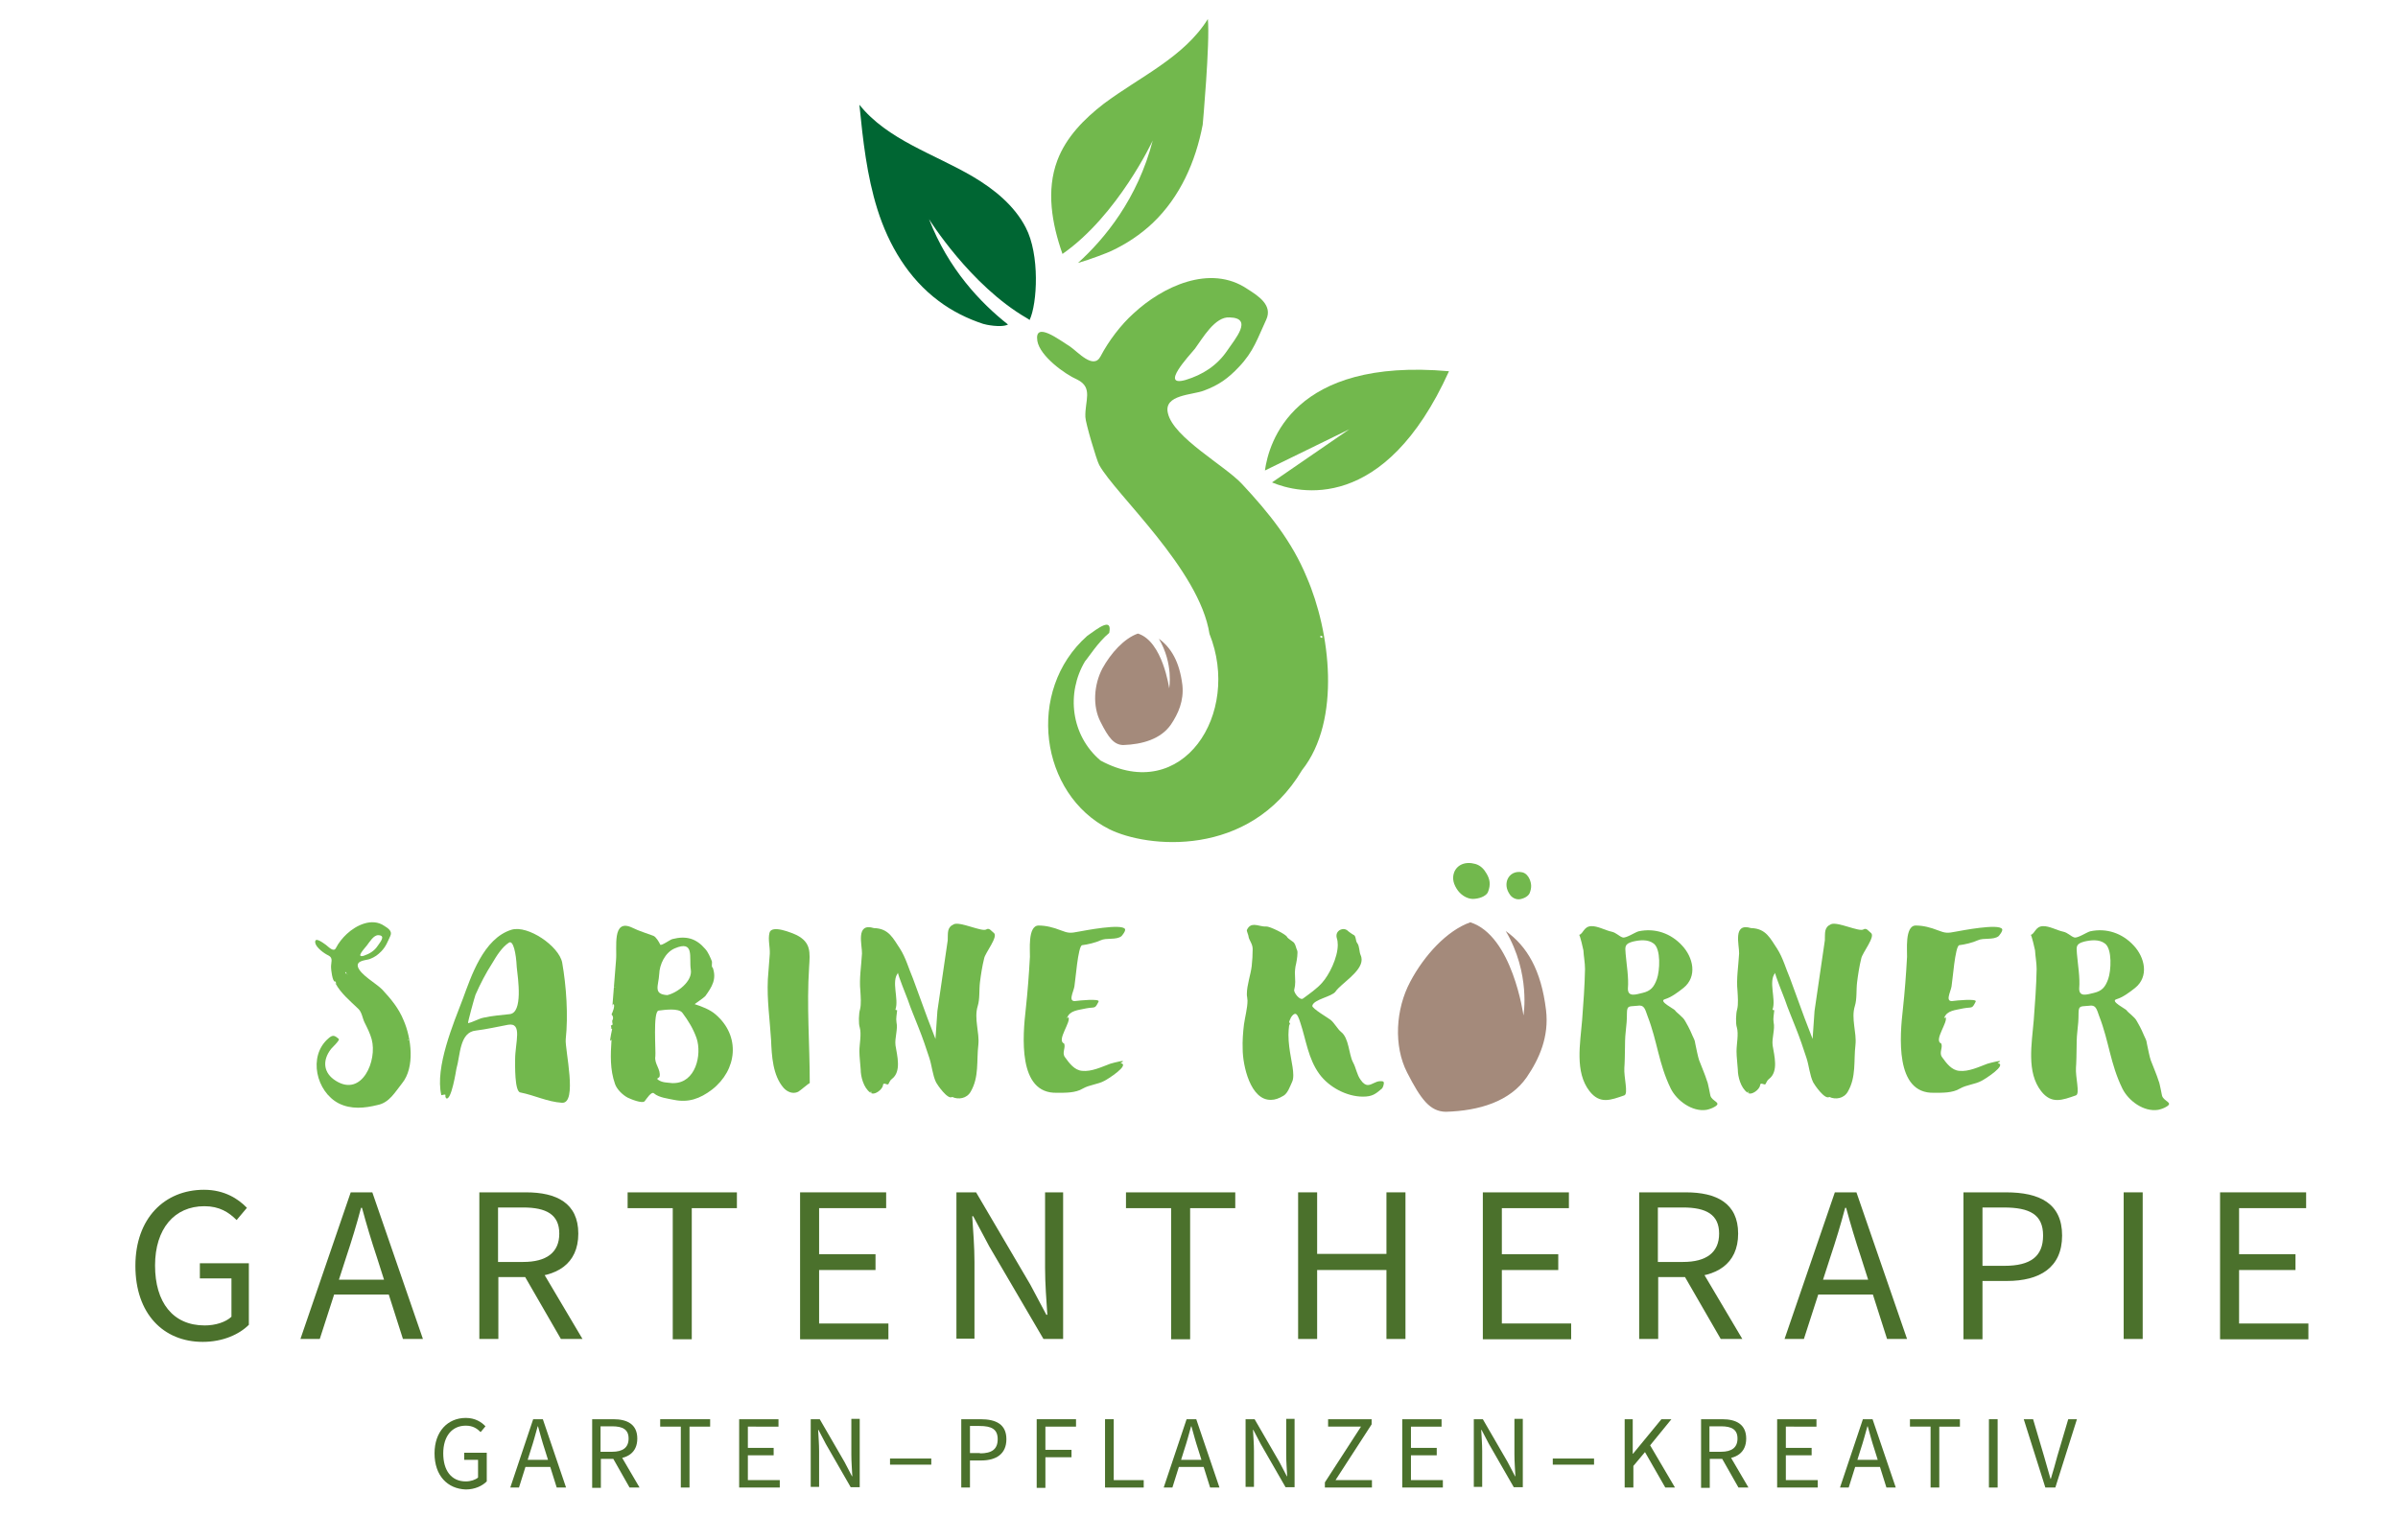 <?xml version="1.0" encoding="utf-8"?>
<svg xmlns="http://www.w3.org/2000/svg" id="Ebene_1" style="enable-background:new 0 0 743.9 477.9;" version="1.1" viewBox="0 0 743.9 477.9" x="0px" y="0px">
<style type="text/css">
	.st0{fill:#4B712C;}
	.st1{fill:#72B84D;}
	.st2{fill:#006633;}
	.st3{fill-rule:evenodd;clip-rule:evenodd;fill:#72B84D;}
	.st4{fill-rule:evenodd;clip-rule:evenodd;fill:#A48A7B;}
</style>
<path class="st0" d="M134.8,451c0-6.8,4.1-11,9.7-11c2.9,0,4.9,1.3,6.1,2.6l-1.5,1.8c-1.1-1.1-2.4-2-4.6-2c-4.3,0-7,3.3-7,8.6&#xA;	s2.5,8.7,7,8.7c1.5,0,3-0.5,3.8-1.2v-5.5H144v-2.2h7v8.9c-1.4,1.4-3.7,2.5-6.5,2.5C138.8,462,134.8,457.9,134.8,451z"/>
<path class="st0" d="M165.4,440.4h3l7.2,21.2h-2.9l-3.7-11.8c-0.8-2.4-1.4-4.7-2.1-7.2h-0.1c-0.7,2.5-1.3,4.8-2.1,7.2l-3.7,11.8&#xA;	h-2.7L165.4,440.4L165.4,440.4z M162,453h9.8v2.2H162V453z"/>
<path class="st0" d="M183.7,440.4h6.6c4.3,0,7.4,1.6,7.4,6s-3.1,6.3-7.4,6.3h-3.9v9h-2.7V440.4z M189.9,450.5c3.3,0,5.1-1.3,5.1-4.1&#xA;	s-1.8-3.8-5.1-3.8h-3.6v7.9H189.9z M189.8,451.9l2.1-1.4l6.5,11.1h-3.1L189.8,451.9L189.8,451.9z"/>
<path class="st0" d="M211.2,442.7h-6.4v-2.3h15.5v2.3h-6.4v18.9h-2.7V442.7z"/>
<path class="st0" d="M229.3,440.4h12.2v2.3H232v6.6h8v2.3h-8v7.7h9.9v2.3h-12.6L229.3,440.4L229.3,440.4z"/>
<path class="st0" d="M251.5,440.4h2.8l7.7,13.3l2.3,4.4h0.1c-0.1-2.1-0.3-4.5-0.3-6.8v-11h2.6v21.2h-2.8l-7.7-13.4l-2.3-4.4h-0.1&#xA;	c0.1,2.1,0.3,4.4,0.3,6.6v11.1h-2.6V440.4z"/>
<path class="st0" d="M276.1,452.6h12.8v1.9h-12.8V452.6z"/>
<path class="st0" d="M298.1,440.4h6.1c4.8,0,8,1.6,8,6.2s-3.2,6.6-7.8,6.6h-3.5v8.4h-2.7V440.4L298.1,440.4z M304,451&#xA;	c3.7,0,5.5-1.3,5.5-4.4s-1.9-4.1-5.6-4.1h-3v8.4H304L304,451z"/>
<path class="st0" d="M321.6,440.4h12.2v2.3h-9.5v7.2h8.1v2.3h-8.1v9.5h-2.7V440.4z"/>
<path class="st0" d="M342.8,440.4h2.7v18.9h9.3v2.3h-12V440.4z"/>
<path class="st0" d="M368.1,440.4h3l7.2,21.2h-2.9l-3.7-11.8c-0.8-2.4-1.4-4.7-2.1-7.2h-0.1c-0.7,2.5-1.3,4.8-2.1,7.2l-3.7,11.8H361&#xA;	L368.1,440.4L368.1,440.4z M364.7,453h9.8v2.2h-9.8V453z"/>
<path class="st0" d="M386.4,440.4h2.8l7.7,13.3l2.3,4.4h0.1c-0.1-2.1-0.3-4.5-0.3-6.8v-11h2.6v21.2h-2.8l-7.7-13.4l-2.3-4.4h-0.1&#xA;	c0.1,2.1,0.3,4.4,0.3,6.6v11.1h-2.6V440.4z"/>
<path class="st0" d="M411,460l11.2-17.3H412v-2.3h13.5v1.6l-11.2,17.3h11.3v2.3H411V460L411,460z"/>
<path class="st0" d="M435,440.4h12.2v2.3h-9.5v6.6h8v2.3h-8v7.7h9.9v2.3H435V440.4L435,440.4z"/>
<path class="st0" d="M457.2,440.4h2.8l7.7,13.3l2.3,4.4h0.1c-0.1-2.1-0.3-4.5-0.3-6.8v-11h2.6v21.2h-2.8l-7.7-13.4l-2.3-4.4h-0.1&#xA;	c0.1,2.1,0.3,4.4,0.3,6.6v11.1h-2.6V440.4z"/>
<path class="st0" d="M481.7,452.6h12.8v1.9h-12.8V452.6z"/>
<path class="st0" d="M503.8,440.4h2.7v10.7h0.1l8.8-10.7h3.1l-6.6,8.1l7.7,13.1h-3l-6.3-11l-3.6,4.3v6.7h-2.7V440.4z"/>
<path class="st0" d="M527.7,440.4h6.6c4.3,0,7.4,1.6,7.4,6s-3.1,6.3-7.4,6.3h-3.9v9h-2.7V440.4z M533.9,450.5c3.3,0,5.1-1.3,5.1-4.1&#xA;	s-1.8-3.8-5.1-3.8h-3.6v7.9H533.9z M533.8,451.9l2.1-1.4l6.5,11.1h-3.1L533.8,451.9L533.8,451.9z"/>
<path class="st0" d="M551.3,440.4h12.2v2.3H554v6.6h8v2.3h-8v7.7h9.9v2.3h-12.6V440.4L551.3,440.4z"/>
<path class="st0" d="M577.9,440.4h3l7.2,21.2h-2.9l-3.7-11.8c-0.8-2.4-1.4-4.7-2.1-7.2h-0.1c-0.7,2.5-1.3,4.8-2.1,7.2l-3.7,11.8&#xA;	h-2.7L577.9,440.4L577.9,440.4z M574.5,453h9.8v2.2h-9.8V453z"/>
<path class="st0" d="M598.9,442.7h-6.4v-2.3H608v2.3h-6.4v18.9h-2.7V442.7z"/>
<path class="st0" d="M617,440.4h2.7v21.2H617V440.4z"/>
<path class="st0" d="M627.8,440.4h2.9l3.4,11.5c0.7,2.5,1.3,4.5,2,7h0.1c0.8-2.5,1.3-4.5,2-7l3.4-11.5h2.7l-6.7,21.2h-3.1&#xA;	L627.8,440.4L627.8,440.4z"/>
<path class="st1" d="M105.1,342.4c-7-3.6-9.6-14.6-3.3-20.1c1.5-1.4,2.1-0.9,3.3,0.1c0.4,0.4-2.1,2.7-2.4,3.1&#xA;	c-2.8,3.6-2.4,7.5,1.5,9.9c8.1,5.1,12.9-6.3,11.1-12.9c-0.5-1.8-1.3-3.4-2.2-5.2c-0.7-1.4-0.8-3.2-2-4.3c-2.4-2.3-5.4-4.8-7-7.8&#xA;	c-0.3-0.4,0.5,0.3,0.2-0.1l-0.4-0.8c0.1,0.1,0.1,0.3,0,0.3c-0.8,0-1.2-3.8-1.2-4.3c-0.1-1.6,0.8-3-0.8-3.8c-1.3-0.6-3.8-2.4-4.1-3.9&#xA;	c-0.3-2.1,2.3-0.1,3.3,0.6c0.8,0.6,2.4,2.4,3.1,1c0.8-1.6,2.1-3.2,3.4-4.4c2.9-2.7,7.8-5.1,11.6-2.5c1.1,0.7,2.6,1.6,1.9,3.1&#xA;	c-0.9,1.9-1.3,3.2-2.8,4.8c-1.1,1.1-2,1.8-3.6,2.4c-1.1,0.4-4.1,0.4-3.7,2.3c0.6,2.5,5.8,5.3,7.6,7.2c2.7,2.9,5.1,5.8,6.6,9.5&#xA;	c2.4,5.5,3.6,14.6-0.5,19.6c-2.1,2.6-3.9,6-7.6,6.7C113.1,343.9,108.9,344.3,105.1,342.4L105.1,342.4z M107.4,301.6&#xA;	c-0.3,0.2-0.3,0.3-0.1,0.5C107.5,302.2,107.5,302,107.4,301.6z M107.7,302.2c0,0,0,0-0.1-0.1C107.7,302.5,107.9,302.6,107.7,302.2z&#xA;	 M117.1,293.6c0.8-1.2,2.7-3.3,0.3-3.4c-0.4,0,0.5,0,0,0c-1.5-0.1-2.8,2.2-3.6,3.2c-0.6,0.8-3.6,3.9-1,3.2&#xA;	C114.6,296,116.1,295.1,117.1,293.6L117.1,293.6z M126.8,322.9C126.8,322.9,126.7,322.9,126.8,322.9&#xA;	C127,322.5,126.2,322.7,126.8,322.9z"/>
<path class="st1" d="M161.4,339c-1.8-0.3-1.6-8.7-1.6-10.2c0-5.3,2.4-11.6-2.2-10.8c-3.2,0.6-6.7,1.4-10,1.8&#xA;	c-5.1,0.5-4.8,7.8-6,11.8c-0.1,0.5-1.6,10.2-3.2,9.2c-0.2-0.3-0.3-0.6-0.2-1c-0.1-0.4-1.3,0.2-1.3,0c-2-8.6,3.8-22.3,6.7-29.9&#xA;	c2.5-6.7,6.3-18.7,15.1-21.4c5.1-1.5,14.7,5.1,15.7,10.2c1.3,7.4,1.9,16.4,1.1,23.8c-0.3,3.1,3.8,20.1-1.2,19.7&#xA;	C169.8,341.9,165.9,339.9,161.4,339L161.4,339z M150,315.8c2.7-0.6,5.4-0.8,8.1-1.1c4.2-0.4,2.6-11,2.2-14.6&#xA;	c-0.2-4.4-1.1-8.4-2.4-7.6c-2.2,1.4-3.9,4.2-5.2,6.4c-2,3.1-3.7,6.4-5.2,9.8c-0.3,0.8-2.5,8.8-2.3,8.8&#xA;	C146.7,317.2,148.5,316.1,150,315.8L150,315.8z"/>
<path class="st1" d="M194.7,340.6c-1.5-0.8-3.3-2.5-3.9-4.2c-1.6-4.5-1.4-9.1-1.1-13.7c0.1-0.3-0.3,0.4-0.4,0.2&#xA;	c-0.1-0.4,0.6-3.6,0.6-3.6c-0.9-0.6,0.1,1-0.4-1.1c0.9-0.1,0.4-0.6,0.4-1.4c0.4-0.7,0.4-1.4-0.2-2c0.3-0.6,1.1-2.5,0.7-3.2&#xA;	c-0.2,0.1-0.4,0.2-0.4,0.3c0.2-2.7,1-12.7,1.1-13.9c0.4-3.8-1.4-13.2,5.1-10.1c2,1,4.4,1.7,6.5,2.5c0.8,0.3,1.8,2,2.1,2.7&#xA;	c0.2,0.6,3.2-1.6,3.8-1.7c4.3-1.1,7.4-0.2,10.2,3.1c0.9,1,1.5,2.5,2,3.7c0.2,0.4-0.1,1.6,0.1,1.9c0.2,0.2,0.2,0.1,0.1-0.1&#xA;	c1.5,3.8-0.2,6.3-2.2,9.1c-0.4,0.5-3.4,2.5-3.3,2.5c2.2,0.7,4.8,1.7,6.5,3.2c7.8,6.7,6.7,17.2-1.1,23.3c-3.8,2.9-7.4,4.1-11.8,3.2&#xA;	c-1.9-0.4-4.7-0.7-6.2-2c-0.8-0.8-2.4,1.8-2.9,2.4C199.3,342.6,195.5,341,194.7,340.6L194.7,340.6z M190,311.8&#xA;	c-0.1,0.2-0.1,0.4,0,0.7V311.8z M190.7,306.4C191.2,306.2,190.3,306.2,190.7,306.4C190.7,306.4,190.6,306.4,190.7,306.4z&#xA;	 M190.7,307.9C190.6,307.9,190.8,308.2,190.7,307.9C190.7,307.9,190.7,307.9,190.7,307.9z M204.6,334.1c-0.1,0.4-1.2,0.5-0.4,1&#xA;	c1.3,0.9,2.7,0.8,4.3,1h0.4c6.9,0,8.9-8.8,7.2-13.9c-1-2.9-2.6-5.5-4.4-7.9c-1.2-1.6-5.7-0.9-7.4-0.7c-1.8,0.3-0.8,12.7-1,14.2&#xA;	C202.9,330.1,205.1,331.9,204.6,334.1L204.6,334.1z M207,308.8h0.1H207c3.1-0.7,7.9-4.3,7.3-7.9c-0.6-3.7,1.3-9.3-5-6.6&#xA;	c-3,1.3-4.7,5-4.8,8C204.3,305.9,202.5,308.5,207,308.8L207,308.8z M207.1,308.8C206.9,308.8,206.5,308.8,207.1,308.8L207.1,308.8z&#xA;	 M221,299.9l-0.1-0.1C221,299.8,221,299.8,221,299.9z"/>
<path class="st1" d="M243.1,337.6c-3.4-3.9-3.7-10-3.9-14.9c-0.4-6.5-1.3-12.3-1-18.8l0.6-7.9c0.1-2.2-0.6-4.4-0.1-6.5&#xA;	c0.6-2.7,7,0,8.5,0.7c4.4,2.3,4.1,5.3,3.8,9.9c-0.8,12.2,0.2,23.8,0.2,36c-0.4,0.1-2.9,2.3-3.6,2.7&#xA;	C245.9,339.6,244.2,338.8,243.1,337.6L243.1,337.6z"/>
<path class="st1" d="M290.4,335.9c-1.1-2.2-1.3-5.2-2.1-7.6c-1-3.1-2.1-6.3-3.3-9.3c-1.1-2.9-2.4-5.8-3.4-8.8c-0.3-0.8-3.2-8-3-8.3&#xA;	c-2.2,2.6,0.3,8.1-0.8,11.3c-0.1,0.4,0.6,0.1,0.5,0.4c-0.1,1.2-0.4,2.4-0.2,3.6c0.5,2.2-0.6,4.9-0.3,7.2c0.5,3.2,1.9,8.1-1.1,10.4&#xA;	c-0.6,0.4-0.8,1.1-1.1,1.6c-0.3,0.5-1.6-0.8-1.7,0.4c-0.1,1.2-2.7,3.4-4,2.2c0.2,0.1,0.4,0.1,0.6,0c-0.2-0.2-0.4-0.3-0.6,0&#xA;	c-2-1.5-2.9-4.9-2.9-7.1c-0.1-1.9-0.4-3.8-0.4-5.7c0-2.2,0.7-5.3,0.1-7.4c-0.4-1.1-0.3-4.4,0.1-5.6c0.4-1.6,0.2-4,0.1-5.7&#xA;	c-0.4-3.8,0.3-7.8,0.5-11.6c0.1-2.5-2.1-9.7,3.7-7.9c4.7,0.1,6,3.3,8.1,6.4c1.8,2.8,2.7,6.2,4,9.2l4.5,12.3l2.5,6.5l0.6-8.7&#xA;	l3.2-21.9c0.1-2.3-0.3-4,1.9-5c2-0.9,8.8,2.5,10.1,1.6c0.9-0.6,1.6,0.6,2.3,1.1c1.5,1.1-2.7,6.2-3,7.9c-0.6,2.4-1,5-1.3,7.4&#xA;	c-0.3,2.4,0,5.2-0.7,7.4c-1.2,3.9,0.6,8.2,0.2,12c-0.6,5,0.3,10-2.4,14.6c-1.2,2.1-3.8,2.5-5.7,1.6&#xA;	C294,341.4,290.7,336.5,290.4,335.9L290.4,335.9z M278.3,301.9l-0.1-0.4C278.3,301.7,278.2,302.1,278.3,301.9z"/>
<path class="st1" d="M318.2,313.2c0.6-5.5,1-10.8,1.3-16.3c0.1-1.6-0.8-9.7,2.7-9.7c2.3,0,4.6,0.6,6.9,1.5c2.3,0.9,3,0.9,5.5,0.4&#xA;	c1.7-0.3,13.4-2.6,14.4-0.8c0.3,0.6-1,2.1-1.1,2.2c-1.7,1.3-4.6,0.4-6.5,1.3c-1.5,0.7-4,1.3-5.7,1.5c-1.3,0.2-2.1,11.3-2.4,12.8&#xA;	c-0.3,1.8-2.2,5,0.6,4.5c0.6-0.1,7.4-0.8,6.9,0.2c-1.2,2.4-1,1.6-3.8,2.1c-2.6,0.6-5.1,0.6-6,3c0,0,0.1,0.2,0.4-0.3&#xA;	c1.1,1.3-3.8,7.3-1.3,8.2c0.6,1.3-0.8,2.9,0.3,4.3c1.3,1.8,2.9,4,5.3,4.2c2.9,0.3,6-1.2,8.7-2.2c1-0.3,5.8-1.6,3.2-0.2&#xA;	c3.2,0.5-4.3,5.2-5,5.5c-2,1.1-4.6,1.2-6.7,2.4c-2.3,1.4-5.5,1.3-8,1.3C315.6,339.5,317.3,321.2,318.2,313.2L318.2,313.2z"/>
<path class="st1" d="M385.5,325.5c-0.1-2.5,0.1-5.1,0.4-7.6c0.3-2.2,1.1-5.1,1.1-7.4c0-0.3-0.1-0.6-0.1-1c-0.1-0.4-0.1-0.7-0.1-1.1&#xA;	c0-2.7,1.2-6,1.5-8.6c0.2-1.8,0.3-3.6,0.3-5.3s-1.2-2.8-1.3-4c0-0.3-0.6-1.6-0.5-1.9c0.6-1.3,1.4-1.6,2.3-1.6c1.1,0,2.4,0.6,3.7,0.5&#xA;	c1-0.1,6.2,2.4,6.5,3.3c0.2,0.4,1.8,1.4,2.1,1.7c0.6,0.8,0.6,1.6,1,2.4c0.1,0.2,0.1,0.5,0.1,0.8c0,1.3-0.4,3.4-0.6,4.1&#xA;	c-0.1,0.7-0.2,1.4-0.2,2c0,1,0.1,1.9,0.1,2.9c0,0.8-0.1,1.6-0.3,2.4c-0.3,0.8,1.8,3.6,2.8,2.7c2-1.5,4.1-2.9,5.8-4.8&#xA;	c2.2-2.4,4.9-7.8,4.9-11.8c0-0.8-0.1-1.5-0.3-2.1c-0.1-0.3-0.1-0.5-0.1-0.8c0-1.1,1-2,2.2-2c0.6,0,1.1,0.3,1.6,0.8&#xA;	c0.2,0.2,1.6,1.1,1.5,1c0.8,0.3,0.6,1.9,1.1,2.5c0.8,1,0.6,2.7,1.1,3.8c0.2,0.4,0.3,1,0.3,1.4c0,3.8-6.4,7.4-8.1,9.9&#xA;	c-1.1,1.6-6.8,2.4-7.2,4.4c-0.2,0.8,5.1,3.9,5.7,4.4c1.2,1,2.1,2.8,3.2,3.7c2.5,1.9,2.4,6.9,3.7,9.4c1,1.8,1.2,3.9,2.4,5.5&#xA;	c0.8,1.2,1.6,1.6,2.2,1.6c1.3,0,2.4-1.2,3.9-1.2c0.3,0,0.6,0,0.9,0.1c0.1,0.1,0.2,0.3,0.2,0.4c0,0.6-0.3,1.5-0.6,1.8&#xA;	c-2,1.7-3,2.5-5.9,2.5c-5,0-10.5-2.9-13.5-7c-3.5-4.8-4.1-10.5-5.9-15.9c-0.5-1.6-1-2.8-1.6-2.8c-0.3,0-0.8,0.3-1.3,1.1&#xA;	c-0.4,0.9-0.6,1.3-0.6,1.5c0,0.3,0.3,0.1,0.3,0.3c0,0.1-0.1,0.3-0.3,0.8c-0.1,1-0.2,1.8-0.2,2.8c0,5,1.5,9.4,1.5,12.5&#xA;	c0,0.9-0.1,1.6-0.4,2.2c-0.6,1.3-1.3,3.4-2.6,4.2c-1.5,0.9-2.7,1.3-3.9,1.3C387.9,341.5,385.5,330.6,385.5,325.5L385.5,325.5z"/>
<path class="st1" d="M518.3,337.8c-3.8-7.8-4.1-14.5-7.2-22.5c-0.8-2.2-1-3.6-3.2-3.2c-2.3,0.3-3.2-0.3-3.2,2.3&#xA;	c0,4.7-0.6,5-0.6,10.4c0,1.3-0.1,5.8-0.2,6.5c-0.2,3,1.3,8.1,0,8.6c-4.3,1.5-7.6,2.8-10.8-1.3c-4.6-5.9-2.9-14.7-2.3-22&#xA;	c0.4-5.3,0.8-10.6,0.9-15.9c0-1.9-0.4-3.9-0.5-5.8c-0.1-0.6-1-4.4-1.3-4.8c1.3-0.4,1.4-2.6,3.7-2.7c2-0.1,4.4,1.3,6.3,1.7&#xA;	c1.5,0.3,2.4,1.5,3.5,1.8c1,0.3,3.8-1.6,4.9-1.9c5.1-1.1,10,0.6,13.5,4.4c3.4,3.6,4.9,9.6,0.4,13.2c-1.8,1.4-3.6,2.8-5.8,3.5&#xA;	c-1.9,0.6,2.8,2.9,3.2,3.4c0.5,0.8,2.5,2,3.2,3.4c0.4,0.7,1.3,2.2,2.2,4.4c1.1,2.3,0.6,1.4,1.1,3.5c0.1,0.5,0.7,3.4,1,4.2&#xA;	c1.1,2.9,1.7,4.1,2.5,6.6c0.2,0.2,1,4.5,1,4.4c0.5,1.8,3.6,2.1,1.4,3.4c-0.8,0.5-1.7,0.8-2.6,1C525,345.1,520.2,341.6,518.3,337.8&#xA;	L518.3,337.8z M505,306.8c0,2.7,2.5,1.8,4.6,1.3c2.5-0.6,3.5-1.8,4.4-4.3c0.9-2.5,1.3-9.3-1-11c-1.8-1.4-4.4-1.1-6.5-0.6&#xA;	c-2.5,0.7-2.4,1.5-2.2,3.8C504.6,299.5,505.3,303.4,505,306.8L505,306.8z"/>
<path class="st1" d="M562.5,335.9c-1.1-2.2-1.3-5.2-2.1-7.6c-1-3.1-2.1-6.3-3.3-9.3c-1.1-2.9-2.4-5.8-3.4-8.8c-0.3-0.8-3.2-8-3-8.3&#xA;	c-2.2,2.6,0.3,8.1-0.8,11.3c-0.1,0.4,0.6,0.1,0.5,0.4c-0.1,1.2-0.4,2.4-0.2,3.6c0.5,2.2-0.6,4.9-0.3,7.2c0.5,3.2,1.9,8.1-1.1,10.4&#xA;	c-0.6,0.4-0.8,1.1-1.1,1.6c-0.3,0.5-1.6-0.8-1.7,0.4c-0.1,1.2-2.7,3.4-4,2.2c0.2,0.1,0.4,0.1,0.6,0c-0.2-0.2-0.4-0.3-0.6,0&#xA;	c-2-1.5-2.9-4.9-2.9-7.1c-0.1-1.9-0.4-3.8-0.4-5.7c0-2.2,0.7-5.3,0.1-7.4c-0.4-1.1-0.3-4.4,0.1-5.6c0.4-1.6,0.2-4,0.1-5.7&#xA;	c-0.4-3.8,0.3-7.8,0.5-11.6c0.1-2.5-2.1-9.7,3.7-7.9c4.7,0.1,6,3.3,8.1,6.4c1.8,2.8,2.7,6.2,4,9.2l4.5,12.3l2.5,6.5l0.6-8.7&#xA;	l3.2-21.9c0.1-2.3-0.3-4,1.9-5c2-0.9,8.8,2.5,10.1,1.6c0.9-0.6,1.6,0.6,2.3,1.1c1.5,1.1-2.7,6.2-3,7.9c-0.6,2.4-1,5-1.3,7.4&#xA;	c-0.3,2.4,0,5.2-0.7,7.4c-1.2,3.9,0.6,8.2,0.2,12c-0.6,5,0.3,10-2.4,14.6c-1.2,2.1-3.8,2.5-5.7,1.6&#xA;	C566.1,341.4,562.8,336.5,562.5,335.9L562.5,335.9z M550.4,301.9l-0.1-0.4C550.4,301.7,550.3,302.1,550.4,301.9z"/>
<path class="st1" d="M590.3,313.2c0.6-5.5,1-10.8,1.3-16.3c0.1-1.6-0.8-9.7,2.7-9.7c2.3,0,4.6,0.6,6.9,1.5c2.3,0.9,3,0.9,5.5,0.4&#xA;	c1.7-0.3,13.4-2.6,14.4-0.8c0.3,0.6-1,2.1-1.1,2.2c-1.7,1.3-4.6,0.4-6.5,1.3c-1.5,0.7-4,1.3-5.7,1.5c-1.3,0.2-2.1,11.3-2.4,12.8&#xA;	c-0.3,1.8-2.2,5,0.6,4.5c0.6-0.1,7.4-0.8,6.9,0.2c-1.2,2.4-1,1.6-3.8,2.1c-2.6,0.6-5.1,0.6-6,3c0,0,0.1,0.2,0.4-0.3&#xA;	c1.1,1.3-3.8,7.3-1.3,8.2c0.6,1.3-0.8,2.9,0.3,4.3c1.3,1.8,2.9,4,5.3,4.2c2.9,0.3,6-1.2,8.7-2.2c1-0.3,5.8-1.6,3.2-0.2&#xA;	c3.2,0.5-4.3,5.2-5,5.5c-2,1.1-4.6,1.2-6.7,2.4c-2.3,1.4-5.5,1.3-8,1.3C587.7,339.5,589.4,321.2,590.3,313.2L590.3,313.2z"/>
<path class="st1" d="M658.4,337.8c-3.8-7.8-4.1-14.5-7.2-22.5c-0.8-2.2-1-3.6-3.2-3.2c-2.3,0.3-3.2-0.3-3.2,2.3&#xA;	c0,4.7-0.6,5-0.6,10.4c0,1.3-0.1,5.8-0.2,6.5c-0.2,3,1.3,8.1,0,8.6c-4.3,1.5-7.6,2.8-10.8-1.3c-4.6-5.9-2.9-14.7-2.3-22&#xA;	c0.4-5.3,0.8-10.6,0.9-15.9c0-1.9-0.4-3.9-0.5-5.8c-0.1-0.6-1-4.4-1.3-4.8c1.3-0.4,1.4-2.6,3.7-2.7c2-0.1,4.4,1.3,6.3,1.7&#xA;	c1.5,0.3,2.4,1.5,3.5,1.8c1,0.3,3.8-1.6,4.9-1.9c5.1-1.1,10,0.6,13.5,4.4c3.4,3.6,4.9,9.6,0.4,13.2c-1.8,1.4-3.6,2.8-5.8,3.5&#xA;	c-1.9,0.6,2.8,2.9,3.2,3.4c0.5,0.8,2.5,2,3.2,3.4c0.4,0.7,1.3,2.2,2.2,4.4c1.1,2.3,0.6,1.4,1.1,3.5c0.1,0.5,0.7,3.4,1,4.2&#xA;	c1.1,2.9,1.7,4.1,2.5,6.6c0.2,0.2,1,4.5,1,4.4c0.5,1.8,3.6,2.1,1.4,3.4c-0.8,0.5-1.7,0.8-2.6,1C665,345.1,660.3,341.6,658.4,337.8&#xA;	L658.4,337.8z M645,306.8c0,2.7,2.5,1.8,4.6,1.3c2.5-0.6,3.5-1.8,4.4-4.3c0.9-2.5,1.3-9.3-1-11c-1.8-1.4-4.4-1.1-6.5-0.6&#xA;	c-2.5,0.7-2.4,1.5-2.2,3.8C644.6,299.5,645.3,303.4,645,306.8L645,306.8z"/>
<path class="st2" d="M319.4,99.3c0,0-0.8-0.6-0.9-0.6C300.9,88.5,288.2,68,288.2,68c6,15.5,16,26,24.5,32.7c-2.1,1.1-7.2,0-7.7-0.2&#xA;	c-4.9-1.6-9.7-4-13.8-7.1c-9.4-7-15.5-17.3-19-28.4c-3.3-10.5-4.5-21.5-5.6-32.5c8.7,10.9,23.1,15.2,35.2,22.3&#xA;	c6.6,3.9,12.9,9,16.4,15.8C322.6,79,321.8,94.2,319.4,99.3L319.4,99.3z"/>
<path class="st1" d="M374.7,5.9c-7.4,11.9-21.1,17.9-32.3,26.3c-6.1,4.7-11.7,10.4-14.4,17.6c-3.5,9.3-1.7,19.6,1.6,29&#xA;	c17.2-12,28-35.2,28-35.2c-4.7,18.1-14.9,30.5-23.2,38c3.9-1.1,9.5-3.3,10.3-3.7c4.7-2.2,9.1-5.1,12.9-8.7&#xA;	c8.5-8.1,13.3-19,15.5-30.5C373.1,38.8,375.4,13.2,374.7,5.9L374.7,5.9z"/>
<path class="st1" d="M449.5,115.2c-48.5-4.3-55.9,22.2-57.1,30.8l26.2-12.8l-24,16.5C402.7,153.1,429.4,159.6,449.5,115.2&#xA;	L449.5,115.2z"/>
<path class="st1" d="M344.1,257.3c-21.5-10.8-26-43-6.8-60c3.4-2.4,7.8-5.9,6.8-0.9c-3.5,2.9-6.5,7.7-7.5,8.8&#xA;	c-5.9,9.9-4.4,23,4.8,30.8c25.5,13.8,43.7-14.6,33.8-39.3c-3.1-20-29.2-43.3-34.2-52.4c-0.8-1.4-4.3-13.2-4.3-14.9&#xA;	c-0.2-5,2.5-9.1-2.5-11.6c-3.9-1.7-11.6-7.3-12.4-12c-1-6.4,7-0.2,10.1,1.7c2.5,1.7,7.3,7.3,9.5,3.1c2.5-4.8,6.4-9.9,10.2-13.3&#xA;	c8.9-8.3,23.8-15.5,35.4-7.6c3.3,2.1,7.9,5,5.8,9.5c-2.7,5.8-3.9,9.9-8.5,14.7c-3.3,3.5-6.2,5.6-10.8,7.3c-3.5,1.4-12.6,1.2-11.2,7&#xA;	c1.7,7.6,17.6,16.2,23,22c8.3,8.9,15.5,17.8,20.1,29c7.2,16.6,10.8,44.3-1.5,59.8C387.5,266.5,355.7,263.1,344.1,257.3L344.1,257.3z&#xA;	 M380.7,108.8c2.5-3.7,8.1-10.1,0.8-10.3c-1.2,0,1.5,0,0,0c-4.6-0.4-8.5,6.6-10.8,9.7c-1.9,2.3-11,12-2.9,9.7&#xA;	C373.1,116.3,377.6,113.4,380.7,108.8L380.7,108.8z M410.1,198C410.1,197.8,409.9,198,410.1,198C410.8,196.8,408.5,197.4,410.1,198z"/>
<path class="st3" d="M461.6,276.8c-0.4,1-2,1.9-4,2.1c-1.9,0.3-4-0.8-5.3-2.5c-1.4-1.9-1.9-3.8-1.2-5.7c0.9-2.3,3.4-3.5,6.6-2.6&#xA;	c1.7,0.5,2.7,1.7,3.4,2.9C462.2,272.8,462.5,274.5,461.6,276.8z"/>
<path class="st3" d="M474.5,277.2c-0.4,0.8-1.4,1.5-2.8,1.8c-1.3,0.3-2.8-0.4-3.5-1.7c-0.9-1.4-1.1-2.9-0.6-4.3&#xA;	c0.7-1.8,2.5-2.8,4.7-2.3c1.1,0.3,1.8,1.2,2.2,2.1C475.1,274.2,475.2,275.5,474.5,277.2L474.5,277.2z"/>
<path class="st4" d="M366.8,212.6c-0.9-7.3-3.5-11.6-7.3-14.4c4.6,7.8,3.2,15.4,3.2,15.4s-2-14.6-9.7-17c-4.3,1.5-8.4,6.1-11,10.8&#xA;	c-2.7,5.1-3.1,11.8-0.6,16.6c2.5,5,4.2,7.1,7,7.2c6.1-0.2,11.7-1.9,14.8-6.3C365.5,221.5,367.3,217.5,366.8,212.6L366.8,212.6z"/>
<path class="st4" d="M479.6,313.4c-1.5-12.4-5.9-19.8-12.5-24.5c7.8,13.2,5.5,26.2,5.5,26.2s-3.4-24.8-16.5-28.9&#xA;	c-7.3,2.6-14.3,10.3-18.6,18.4c-4.6,8.6-5.2,20-1,28.2c4.3,8.4,7.1,12.1,12,12.2c10.4-0.3,19.9-3.2,25.1-10.7&#xA;	C477.5,328.6,480.6,321.7,479.6,313.4L479.6,313.4z"/>
<path class="st0" d="M42,392.8c0-14.7,9-23.6,21.3-23.6c6.4,0,10.7,2.9,13.3,5.6l-3.2,3.8c-2.4-2.4-5.3-4.3-10-4.3&#xA;	c-9.3,0-15.3,7-15.3,18.4s5.5,18.6,15.4,18.6c3.3,0,6.5-1,8.3-2.7v-11.9H62V392h15.2v19.1c-3,3-8.1,5.3-14.3,5.3&#xA;	C50.7,416.4,42,407.7,42,392.8L42,392.8z"/>
<path class="st0" d="M108.8,370h6.7l15.7,45.5h-6.2l-8.1-25.4c-1.7-5.1-3.2-10.1-4.6-15.3h-0.3c-1.4,5.3-2.9,10.2-4.6,15.3&#xA;	l-8.2,25.4h-6L108.8,370L108.8,370z M101.4,397.1h21.3v4.6h-21.3V397.1z"/>
<path class="st0" d="M148.7,370h14.5c9.4,0,16.2,3.3,16.2,12.8c0,9.5-6.8,13.5-16.2,13.5h-8.6v19.2h-5.9L148.7,370L148.7,370z&#xA;	 M162.3,391.6c7.2,0,11.2-2.9,11.2-8.8c0-5.9-4-8.1-11.2-8.1h-7.8v16.9H162.3z M162,394.7l4.6-3l14.1,23.8H174L162,394.7L162,394.7z"/>
<path class="st0" d="M208.7,374.9h-14V370h33.9v4.9h-14v40.7h-5.9L208.7,374.9L208.7,374.9z"/>
<path class="st0" d="M248.2,370h26.7v4.9h-20.8v14.3h17.5v4.9h-17.5v16.6h21.5v4.9h-27.4V370L248.2,370z"/>
<path class="st0" d="M296.7,370h6.1l16.8,28.6l5,9.4h0.3c-0.3-4.6-0.7-9.7-0.7-14.5V370h5.6v45.5h-6.1l-16.8-28.7l-5-9.4h-0.3&#xA;	c0.3,4.6,0.7,9.5,0.7,14.2v23.8h-5.6V370L296.7,370z"/>
<path class="st0" d="M363.3,374.9h-14V370h33.9v4.9h-14v40.7h-5.9L363.3,374.9L363.3,374.9z"/>
<path class="st0" d="M402.7,370h5.9v19.1h21.5V370h5.9v45.5h-5.9v-21.4h-21.5v21.4h-5.9V370z"/>
<path class="st0" d="M460,370h26.7v4.9h-20.8v14.3h17.5v4.9h-17.5v16.6h21.5v4.9H460V370L460,370z"/>
<path class="st0" d="M508.5,370H523c9.4,0,16.2,3.3,16.2,12.8c0,9.5-6.8,13.5-16.2,13.5h-8.6v19.2h-5.9L508.5,370L508.5,370z&#xA;	 M522.1,391.6c7.2,0,11.2-2.9,11.2-8.8c0-5.9-4-8.1-11.2-8.1h-7.8v16.9H522.1z M521.8,394.7l4.6-3l14.1,23.8h-6.7L521.8,394.7&#xA;	L521.8,394.7z"/>
<path class="st0" d="M569.2,370h6.7l15.7,45.5h-6.2l-8.1-25.4c-1.7-5.1-3.2-10.1-4.6-15.3h-0.3c-1.4,5.3-2.9,10.2-4.6,15.3&#xA;	l-8.2,25.4h-6L569.2,370L569.2,370z M561.7,397.1h21.3v4.6h-21.3V397.1z"/>
<path class="st0" d="M609.1,370h13.2c10.4,0,17.4,3.4,17.4,13.4c0,10-7,14.1-17.1,14.1h-7.6v18.1h-5.9L609.1,370L609.1,370z&#xA;	 M621.8,392.8c8.1,0,12-2.9,12-9.4c0-6.5-4.1-8.7-12.2-8.7H615v18.1H621.8z"/>
<path class="st0" d="M658.8,370h5.9v45.5h-5.9V370z"/>
<path class="st0" d="M688.7,370h26.7v4.9h-20.8v14.3h17.5v4.9h-17.5v16.6h21.5v4.9h-27.4V370L688.7,370z"/>
</svg>